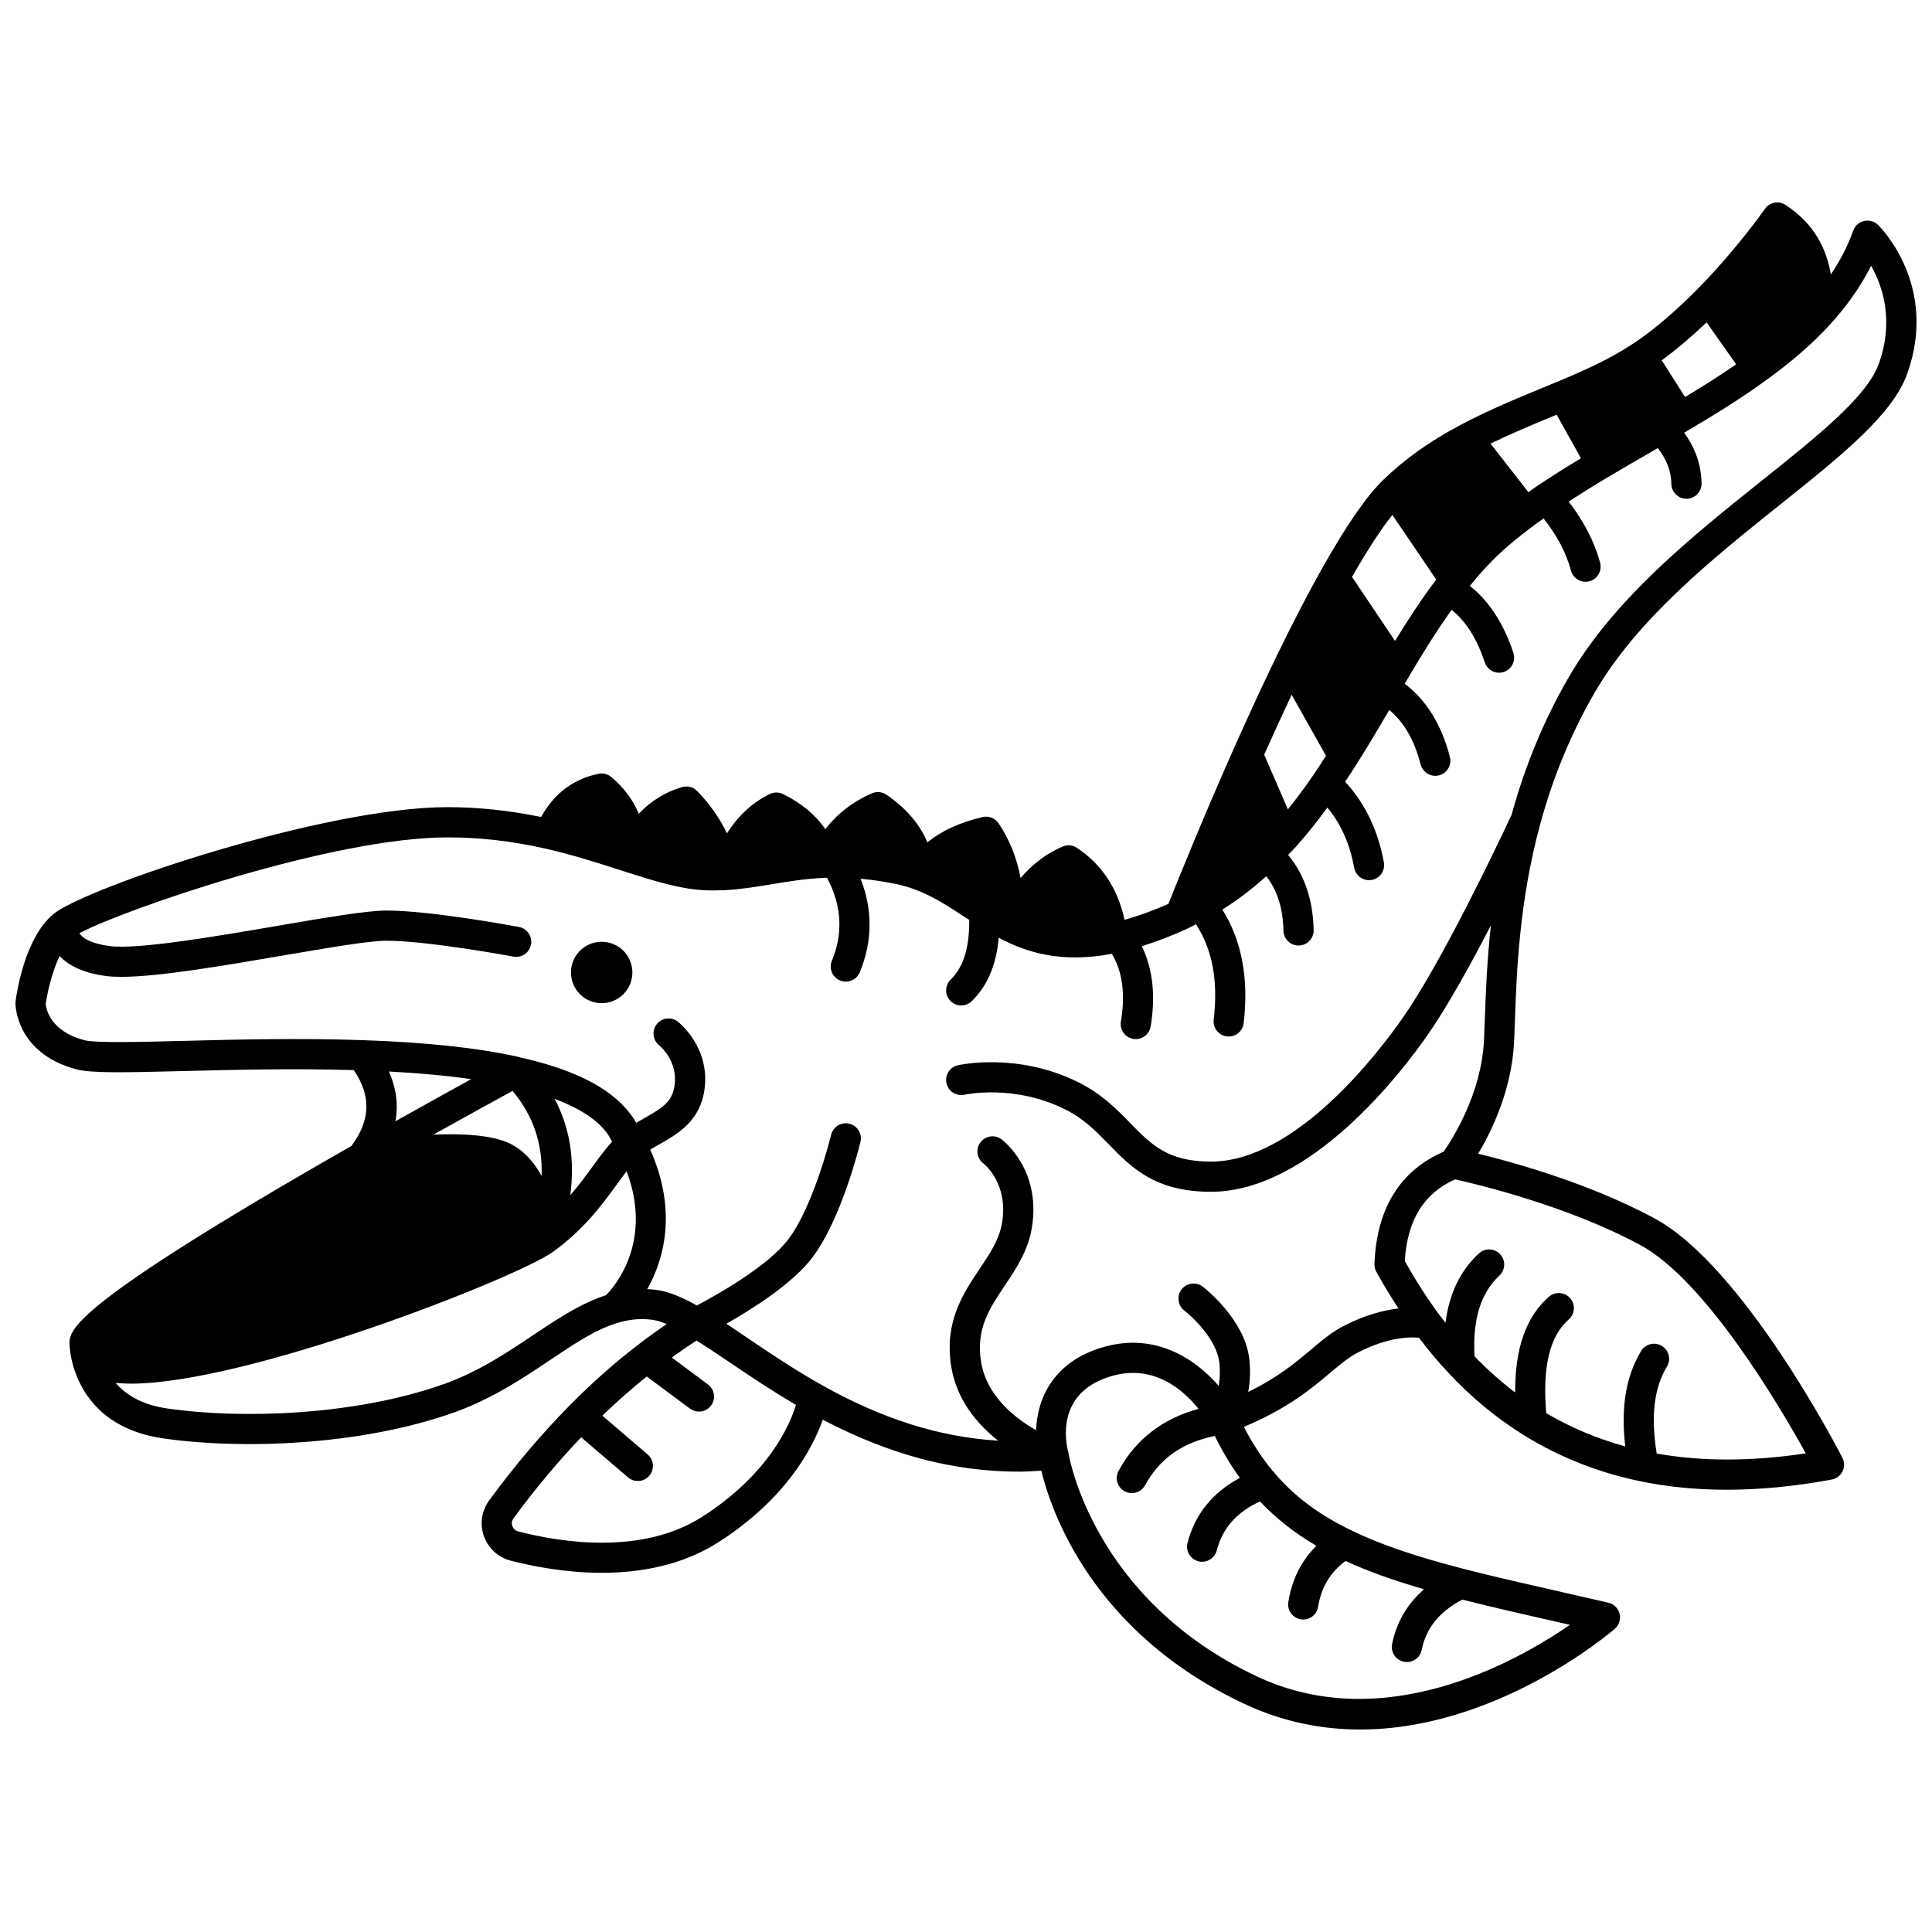 <?xml version="1.0" encoding="UTF-8"?>
<!-- Uploaded to: SVG Repo, www.svgrepo.com, Generator: SVG Repo Mixer Tools -->
<svg width="800px" height="800px" version="1.1" viewBox="144 144 512 512" xmlns="http://www.w3.org/2000/svg">
 <defs>
  <clipPath id="a">
   <path d="m148.09 197h503.81v406h-503.81z"/>
  </clipPath>
 </defs>
 <path d="m303.43 393.58c-4.477 0-8.117 3.637-8.117 8.117 0 4.519 3.637 8.156 8.117 8.156 4.519 0 8.156-3.637 8.156-8.156 0.004-4.481-3.637-8.117-8.156-8.117z"/>
 <g clip-path="url(#a)">
  <path d="m641.69 203.59c-0.98-0.953-2.371-1.336-3.699-1.027-1.332 0.309-2.406 1.277-2.863 2.562-1.414 4.012-3.426 7.848-5.934 11.602-1.137-6.699-4.301-13.402-12.027-18.426-1.816-1.184-4.234-0.703-5.465 1.078-0.07 0.105-7.309 10.504-17.719 21.098-5.41 5.496-10.738 10.105-15.762 13.633l-0.605 0.414c-0.242 0.168-0.492 0.344-0.871 0.582-6.066 4.031-13.195 7.207-20 10.035l-4.18 1.734c-7.09 2.93-14.418 5.961-21.574 9.777-8.012 4.238-14.668 8.969-20.336 14.449-4.535 4.379-9.949 12.227-16.547 23.992-3.519 6.269-7.348 13.664-11.707 22.602-3.438 7.094-7.066 14.914-11.41 24.633-8.535 19.246-15.355 36.184-17.359 41.223-4.106 1.789-7.969 3.195-11.613 4.211-1.789-8.258-6-14.676-12.617-19.074-1.125-0.746-2.543-0.879-3.777-0.348-4.195 1.785-7.894 4.547-11.164 8.344-1.004-5.398-2.953-10.246-5.828-14.504-0.926-1.371-2.609-2.035-4.223-1.656-6 1.402-10.898 3.652-14.648 6.723-2.012-4.848-5.637-9.082-10.852-12.648-1.148-0.781-2.609-0.914-3.879-0.355-5.109 2.266-9.223 5.453-12.297 9.516-2.606-3.82-6.363-6.938-11.227-9.328-1.113-0.547-2.414-0.547-3.527 0-4.559 2.238-8.309 5.684-11.324 10.414-1.898-4-4.543-7.75-7.918-11.215-1.035-1.066-2.582-1.469-4.004-1.043-4.422 1.312-8.254 3.68-11.453 7.07-1.445-3.578-3.875-6.848-7.254-9.719-0.93-0.789-2.168-1.117-3.363-0.875-6.613 1.309-11.738 5.148-15.27 11.438-8.453-1.711-16.617-2.598-24.816-2.598-32.785 0-96 21.406-104.38 28.301-7.762 6.387-9.852 21.445-10.062 23.145-0.031 0.172-0.039 0.336-0.039 0.504 0 0.543 0.184 13.328 16.215 17.539 3.852 1.023 12.414 0.855 28.48 0.445 12.984-0.328 29.008-0.723 44.973-0.246 4.641 6.809 4.449 13.258-0.629 20.105-74.699 42.617-74.727 48.793-74.727 52.477 0 0.57 0.074 1.066 0.156 1.555 0.004 0.039-0.016 0.078-0.008 0.121 0.559 4.711 3.988 20.305 24.547 23.316 20.469 3.004 52.312 2.031 77.297-6.871 10.078-3.609 18.227-9.074 25.41-13.891 6.582-4.414 12.262-8.219 18.117-9.902 3.141-0.895 5.938-1.133 8.855-0.75 1.117 0.137 2.402 0.516 3.902 1.145-2.691 1.836-5.32 3.715-7.816 5.668-6.09 4.672-12.148 10.055-18.008 16-7.434 7.555-14.566 15.969-21.191 25.012-2.027 2.738-2.566 6.285-1.434 9.496 1.133 3.215 3.773 5.644 7.09 6.516 6.059 1.559 14.727 3.223 24.145 3.223 10.176 0 21.23-1.938 30.82-8.043 18.207-11.625 25.176-25.219 27.754-32.531 17.695 9.262 34.555 13.77 52.094 13.77 1.922 0 3.879-0.152 5.82-0.262 2.59 10.699 13.473 42.785 53.656 61.73 10.434 4.926 20.859 6.867 30.828 6.867 35.996-0.004 65.906-25.316 67.492-26.684 1.145-0.984 1.633-2.527 1.273-3.992-0.359-1.461-1.516-2.594-2.984-2.934-4.031-0.926-7.93-1.812-11.699-2.672-9.512-2.16-18.5-4.199-26.5-6.254-13.309-3.438-22.598-6.633-30.16-10.363-8.332-4.051-14.676-8.781-19.957-14.898-3.106-3.59-5.809-7.664-8.266-12.406 11.668-4.894 18.066-10.262 22.836-14.289 2.727-2.305 4.883-4.125 7.348-5.398 8.059-4.156 13.883-4.168 16.219-3.934 2.473 3.273 5.09 6.434 7.852 9.34 6 6.453 12.707 11.996 19.93 16.469 9.371 5.82 19.777 9.938 30.926 12.234 7.199 1.492 14.836 2.238 22.867 2.238 8.824 0 18.121-0.902 27.816-2.703 1.242-0.23 2.305-1.035 2.859-2.172 0.559-1.133 0.543-2.465-0.031-3.586-1.059-2.062-26.227-50.703-49.805-63.465-17.137-9.227-37.105-14.785-46.723-17.129 3.613-6.062 8.926-16.98 9.516-29.73 0.082-1.777 0.156-3.754 0.234-5.914 0.441-12.391 1.109-31.117 6.664-51.617 0.004-0.016 0-0.027 0.004-0.043 0.008-0.027 0.031-0.047 0.039-0.074 3.356-12.391 8.195-24.094 14.395-34.789 11.355-19.641 31.562-35.785 49.387-50.027 15.898-12.699 29.625-23.668 33.492-34.57 8.273-23.379-7.117-38.742-7.777-39.387zm-51.125 45.621-6.191-9.715c3.891-2.863 7.867-6.223 11.895-10.066l7.824 11.113c-4.641 3.219-9.336 6.16-13.527 8.668zm-34.941 5.059 0.906-0.375 6.441 11.551c-4.039 2.445-7.926 4.883-11.5 7.269l-0.777 0.543c-0.555 0.387-1.098 0.789-1.648 1.172l-10.043-12.863c5.508-2.684 11.137-5.031 16.621-7.297zm-70.316 104.22-6.289-14.5c2.652-5.906 5.039-11.117 7.277-15.875l9.105 16.164c-1.109 1.734-2.215 3.465-3.379 5.164-2.281 3.328-4.508 6.305-6.715 9.047zm28.391-44.633-11.398-16.973c4.055-7.086 7.641-12.602 10.691-16.422l11.625 17.133c-0.031 0.043-0.066 0.082-0.102 0.129-4.019 5.316-7.633 10.922-10.816 16.133zm-226.17 141.79c-1.879-3.461-4.5-6.625-8.188-8.492-4.715-2.391-12.773-2.789-20.492-2.473 9.52-5.312 17.109-9.465 20.988-11.582 5.426 6.484 7.992 13.945 7.691 22.547zm3.449-20.43c7.059 2.641 11.914 5.918 14.379 9.816 0.324 0.52 0.57 0.996 0.871 1.512-1.73 1.867-3.348 4.059-5.121 6.496-1.785 2.461-3.695 5.074-5.977 7.703 1.25-9.438-0.125-17.973-4.152-25.527zm-42.188 5.93c0.82-4.398 0.199-8.816-1.711-13.184 8.121 0.43 15.344 1.098 21.793 2.023-5.242 2.887-12.184 6.723-20.082 11.16zm36.574 56.621c-7.133 4.777-14.512 9.723-23.652 13-23.695 8.438-53.969 9.332-73.449 6.488-6.809-0.996-11.004-3.731-13.613-6.781 1.262 0.125 2.586 0.207 4.031 0.207 31.234-0.004 102.36-28.148 111.74-34.84 0.012-0.008 0.023-0.016 0.035-0.023 0.012-0.008 0.023-0.016 0.035-0.023 8.324-5.988 13.184-12.684 17.086-18.062 0.867-1.195 1.684-2.305 2.481-3.336 7.008 18.625-3.082 30.43-5.43 32.824-6.637 2.156-12.789 6.203-19.266 10.547zm44.633 48.258c-15.922 10.129-37.328 6.75-48.66 3.824-1.047-0.273-1.434-1.086-1.555-1.426-0.148-0.414-0.305-1.242 0.332-2.094 5.637-7.688 11.66-14.867 17.895-21.438l12.426 10.629c0.75 0.645 1.68 0.961 2.598 0.961 1.129 0 2.25-0.473 3.039-1.398 1.434-1.68 1.238-4.203-0.438-5.637l-12.004-10.277c3.867-3.742 7.797-7.211 11.766-10.383l11.445 8.516c0.719 0.535 1.555 0.793 2.383 0.793 1.223 0 2.426-0.559 3.211-1.613 1.32-1.766 0.953-4.273-0.82-5.59l-9.594-7.137c2.191-1.586 4.383-3.09 6.582-4.504 2.672 1.688 5.519 3.582 8.57 5.652 5.262 3.57 11.188 7.555 17.77 11.414-1.652 5.359-7.273 18.43-24.945 29.707zm162.87 7.629c-3.977 3.922-6.492 8.906-7.449 14.91-0.348 2.18 1.141 4.231 3.32 4.578 0.211 0.035 0.426 0.051 0.637 0.051 1.93 0 3.629-1.402 3.941-3.371 0.836-5.238 3.281-9.188 7.266-12.152 5.762 2.664 12.445 5.078 20.809 7.504-4.438 3.863-7.301 8.699-8.469 14.5-0.438 2.168 0.969 4.273 3.133 4.711 0.266 0.055 0.527 0.078 0.793 0.078 1.867 0 3.535-1.312 3.914-3.211 1.168-5.82 4.723-10.18 10.773-13.336 7.738 1.961 16.238 3.894 25.238 5.938 1.082 0.246 2.176 0.496 3.277 0.746-14.309 9.867-49.348 29.531-83.008 13.641-43.668-20.578-49.836-58.828-49.895-59.203-0.039-0.277-0.109-0.543-0.199-0.797-0.891-4.078-2.082-15.684 11.805-19.617 11.16-3.141 18.938 3.816 22.859 8.742-9.504 2.582-16.637 8.062-21.176 16.414-1.055 1.938-0.336 4.371 1.602 5.422 0.609 0.328 1.258 0.484 1.906 0.484 1.418 0 2.789-0.754 3.516-2.086 3.828-7.043 9.902-11.316 18.465-13.059 2.012 4.055 4.199 7.766 6.656 11.113-7.223 3.863-11.906 9.617-13.875 17.23-0.551 2.137 0.73 4.316 2.871 4.871 0.336 0.09 0.672 0.129 1.004 0.129 1.777 0 3.402-1.195 3.871-3 1.527-5.91 5.297-10.168 11.461-12.984 4.254 4.488 9.184 8.395 14.953 11.754zm129.68-24.5c-14.316 2.172-27.566 2.172-39.508 0.055-1.59-9.809-0.719-17.383 2.711-23.035 1.148-1.891 0.543-4.348-1.344-5.492-1.891-1.141-4.352-0.543-5.492 1.348-4.047 6.668-5.41 14.996-4.207 25.281-7.438-2.039-14.449-4.988-20.949-8.816-1.023-12.23 0.91-20.395 5.973-24.816 1.664-1.453 1.832-3.977 0.379-5.641-1.453-1.656-3.973-1.836-5.641-0.379-6.074 5.305-8.992 13.684-8.941 25.352-3.785-2.863-7.391-6.062-10.773-9.586-0.516-9.754 1.629-16.773 6.59-21.375 1.621-1.504 1.715-4.035 0.211-5.648-1.5-1.621-4.035-1.719-5.652-0.215-4.953 4.598-7.848 10.676-8.836 18.344-0.539-0.699-1.105-1.371-1.629-2.082-3.184-4.293-6.262-9.094-9.16-14.27 0.668-10.84 5.043-17.934 13.332-21.637 5.562 1.227 29.645 6.926 49.047 17.383 17.348 9.371 36.945 42.664 43.891 55.23zm19.391-288.85c-3.102 8.75-16.004 19.055-30.945 30.992-18.375 14.684-39.207 31.324-51.316 52.266-6.488 11.199-11.559 23.441-15.094 36.387l-0.094 0.195c-4.172 8.895-18.578 39.043-28.738 53.582-6.227 8.941-28.285 38.109-50.855 38.109-11.418 0-15.801-4.496-21.348-10.18-3.582-3.676-7.641-7.836-13.906-10.914-16-7.894-31.164-4.578-31.805-4.434-2.156 0.492-3.504 2.637-3.012 4.785 0.492 2.152 2.621 3.492 4.785 3.016 0.125-0.031 13.008-2.848 26.496 3.805 5.035 2.477 8.281 5.801 11.715 9.328 6.039 6.191 12.281 12.59 27.074 12.59 26.445 0 50.637-31.793 57.418-41.531 5.207-7.453 11.32-18.496 16.789-29.082-1.047 9.535-1.363 17.953-1.598 24.586-0.074 2.113-0.145 4.059-0.23 5.812-0.668 14.398-8.59 26.578-10.691 29.582-11.574 5.078-17.777 15.047-18.34 29.754-0.027 0.727 0.145 1.438 0.492 2.078 1.879 3.418 3.856 6.633 5.871 9.727-3.856 0.461-8.75 1.66-14.43 4.586-3.269 1.684-5.981 3.973-8.852 6.402-3.938 3.332-8.652 7.285-16.535 11.129 0.449-2.57 0.668-5.531 0.281-8.809-1.262-10.508-11.883-18.746-12.332-19.09-1.746-1.336-4.258-1.008-5.606 0.742-1.344 1.754-1.008 4.262 0.742 5.606 2.332 1.785 8.535 7.727 9.254 13.695 0.273 2.312 0.137 4.414-0.164 6.25-6.227-7.199-16.781-14.176-30.379-10.332-13.551 3.84-17.676 13.742-18.016 22.07-5.527-3.144-13.188-9.066-14.605-18.277-1.328-8.625 2.215-13.91 6.312-20.035 3.055-4.562 6.215-9.277 7.195-15.457 2.484-15.305-7.652-23.008-8.086-23.328-1.766-1.309-4.231-0.93-5.551 0.812-1.324 1.75-0.977 4.25 0.758 5.59 0.273 0.211 6.66 5.281 4.977 15.652-0.707 4.457-3.25 8.258-5.945 12.277-4.394 6.562-9.371 13.996-7.574 25.703 1.379 8.941 6.887 15.43 12.469 19.848-15.617-0.953-30.863-5.785-47.016-14.902-7.387-4.168-14.004-8.652-19.84-12.609-1.773-1.207-3.492-2.363-5.164-3.481 6.828-3.867 17.566-10.625 22.801-17.566 7.766-10.301 12.531-29.797 12.73-30.621 0.516-2.148-0.805-4.305-2.945-4.82-2.152-0.531-4.305 0.805-4.824 2.945-0.043 0.184-4.578 18.711-11.34 27.68-5.402 7.16-18.938 14.738-24.238 17.547-4.434-2.465-7.82-3.777-10.875-4.148-0.758-0.102-1.52-0.141-2.277-0.18 4.312-7.66 8.109-20.5 0.793-36.973 0.801-0.492 1.633-0.965 2.488-1.453 4.777-2.711 10.727-6.082 11.875-14.449 1.586-11.164-6.711-17.754-7.066-18.031-1.73-1.34-4.215-1.031-5.574 0.688-1.363 1.723-1.066 4.231 0.641 5.606 0.203 0.164 5.004 4.117 4.078 10.633-0.582 4.266-3.109 5.887-7.902 8.598-0.742 0.426-1.5 0.863-2.254 1.316-0.164-0.27-0.289-0.52-0.457-0.793-4.852-7.672-14.801-13.102-30.418-16.59-0.043-0.012-0.074-0.043-0.117-0.051-11.012-2.461-24.605-3.926-41.555-4.488-16.859-0.59-33.82-0.156-47.453 0.191-11.988 0.305-23.312 0.582-26.242-0.184-9.16-2.41-10.141-8.359-10.242-9.625 0.379-2.731 1.562-8.277 3.672-12.676 2.633 2.754 6.719 4.578 12.375 5.305 1.145 0.145 2.477 0.211 3.965 0.211 9.801 0 26.562-2.867 42.836-5.652 11.797-2.019 22.934-3.922 27.387-3.922 11.086 0 33.465 4.168 33.691 4.211 2.164 0.41 4.258-1.023 4.668-3.195 0.406-2.172-1.023-4.258-3.195-4.668-0.949-0.176-23.332-4.348-35.16-4.348-5.129 0-16.066 1.871-28.734 4.039-16.477 2.82-36.973 6.32-44.449 5.394-5.133-0.66-7.363-2.152-8.145-3.422 11.5-6.152 66.957-25.398 97.559-25.398 8.605 0 17.156 0.988 26.137 3.016 7.098 1.633 13.574 3.711 19.285 5.547l1.383 0.445c7.723 2.473 15.016 4.805 21.906 5.027 1.637 0.051 3.184 0.004 4.797-0.043 4.359-0.238 8.469-0.918 12.445-1.578 4.379-0.727 8.906-1.477 14.016-1.699 0.207-0.008 0.418 0 0.629-0.004 3.871 7.406 4.309 14.621 1.262 21.992-0.844 2.039 0.129 4.379 2.168 5.223 0.5 0.203 1.016 0.305 1.523 0.305 1.57 0 3.062-0.926 3.699-2.473 3.41-8.258 3.441-16.57 0.223-24.797 3.055 0.277 6.176 0.73 9.402 1.391 1.598 0.34 3.172 0.793 4.773 1.363 4.836 1.77 8.988 4.488 13.387 7.363 0.41 0.27 0.82 0.527 1.227 0.797 0.066 7.309-1.531 12.516-4.914 15.809-1.582 1.543-1.613 4.074-0.07 5.652 0.785 0.805 1.824 1.207 2.863 1.207 1.008 0 2.016-0.379 2.789-1.137 4.148-4.047 6.504-9.598 7.152-16.82 0.219 0.117 0.457 0.262 0.672 0.367 6.336 3.238 15.379 6.531 29.293 3.906 2.84 4.711 3.625 10.613 2.406 17.945-0.359 2.18 1.113 4.242 3.289 4.598 0.219 0.039 0.441 0.055 0.66 0.055 1.918 0 3.613-1.387 3.938-3.344 1.363-8.203 0.559-15.32-2.336-21.262 3.699-1.164 7.625-2.656 11.773-4.527 0.875-0.391 1.715-0.875 2.57-1.305 4.371 6.723 5.918 15.031 4.703 25.289-0.262 2.191 1.309 4.18 3.5 4.438 0.16 0.02 0.32 0.027 0.477 0.027 2 0 3.723-1.496 3.965-3.531 1.398-11.82-0.512-21.914-5.648-30.117 4.062-2.535 7.922-5.473 11.645-8.836 2.883 3.691 4.418 8.422 4.551 14.461 0.047 2.176 1.832 3.91 4 3.91h0.09c2.207-0.047 3.957-1.879 3.91-4.086-0.176-8.117-2.477-14.785-6.777-19.93 0.574-0.609 1.172-1.172 1.742-1.805 0.008-0.008 0.012-0.016 0.02-0.02 0.023-0.023 0.047-0.047 0.066-0.07 2.863-3.184 5.695-6.691 8.586-10.652 3.566 4.312 5.934 9.555 7.102 15.965 0.352 1.93 2.035 3.281 3.93 3.281 0.234 0 0.477-0.02 0.719-0.062 2.172-0.395 3.613-2.477 3.219-4.648-1.555-8.543-5.008-15.723-10.277-21.383 1.016-1.527 2.055-3.047 3-4.586 3.027-4.766 5.902-9.648 8.703-14.426 3.894 3.219 6.644 7.965 8.32 14.445 0.469 1.805 2.086 3 3.871 3 0.332 0 0.668-0.039 1.004-0.129 2.141-0.555 3.422-2.734 2.871-4.875-2.223-8.602-6.262-15.086-11.977-19.391 0.371-0.629 0.723-1.246 1.113-1.887 3.227-5.473 7.051-11.707 11.328-17.699 3.801 3.059 6.703 7.629 8.781 13.922 0.555 1.68 2.121 2.746 3.797 2.746 0.414 0 0.836-0.066 1.25-0.203 2.094-0.691 3.234-2.953 2.543-5.051-2.57-7.793-6.453-13.723-11.527-17.762 3.391-4.203 6.777-7.754 10.332-10.777 2.309-1.98 4.734-3.84 6.762-5.371 0.797-0.582 1.621-1.156 2.426-1.727 3.516 4.449 5.992 9.078 7.258 13.809 0.477 1.789 2.09 2.973 3.863 2.973 0.34 0 0.688-0.043 1.031-0.137 2.137-0.57 3.402-2.758 2.832-4.894-1.5-5.621-4.34-11.055-8.336-16.227 3.371-2.172 6.891-4.375 10.676-6.617 3.941-2.348 7.934-4.648 11.93-6.957l1.023-0.59c2.356 3.039 3.543 6.109 3.59 9.488 0.031 2.188 1.816 3.941 4 3.941h0.059c2.207-0.031 3.973-1.848 3.941-4.055-0.066-4.836-1.59-9.27-4.613-13.457 0.332-0.195 0.672-0.395 1.004-0.59 5.894-3.461 13.562-8.105 20.66-13.285 0 0 0.004 0 0.008-0.004l0.004-0.004c0.012-0.008 0.023-0.016 0.031-0.023 6.625-4.777 12.039-9.461 16.555-14.328 4.777-5.176 8.504-10.453 11.277-15.992 3.019 5.289 6.156 14.367 2.086 25.863z"/>
 </g>
</svg>